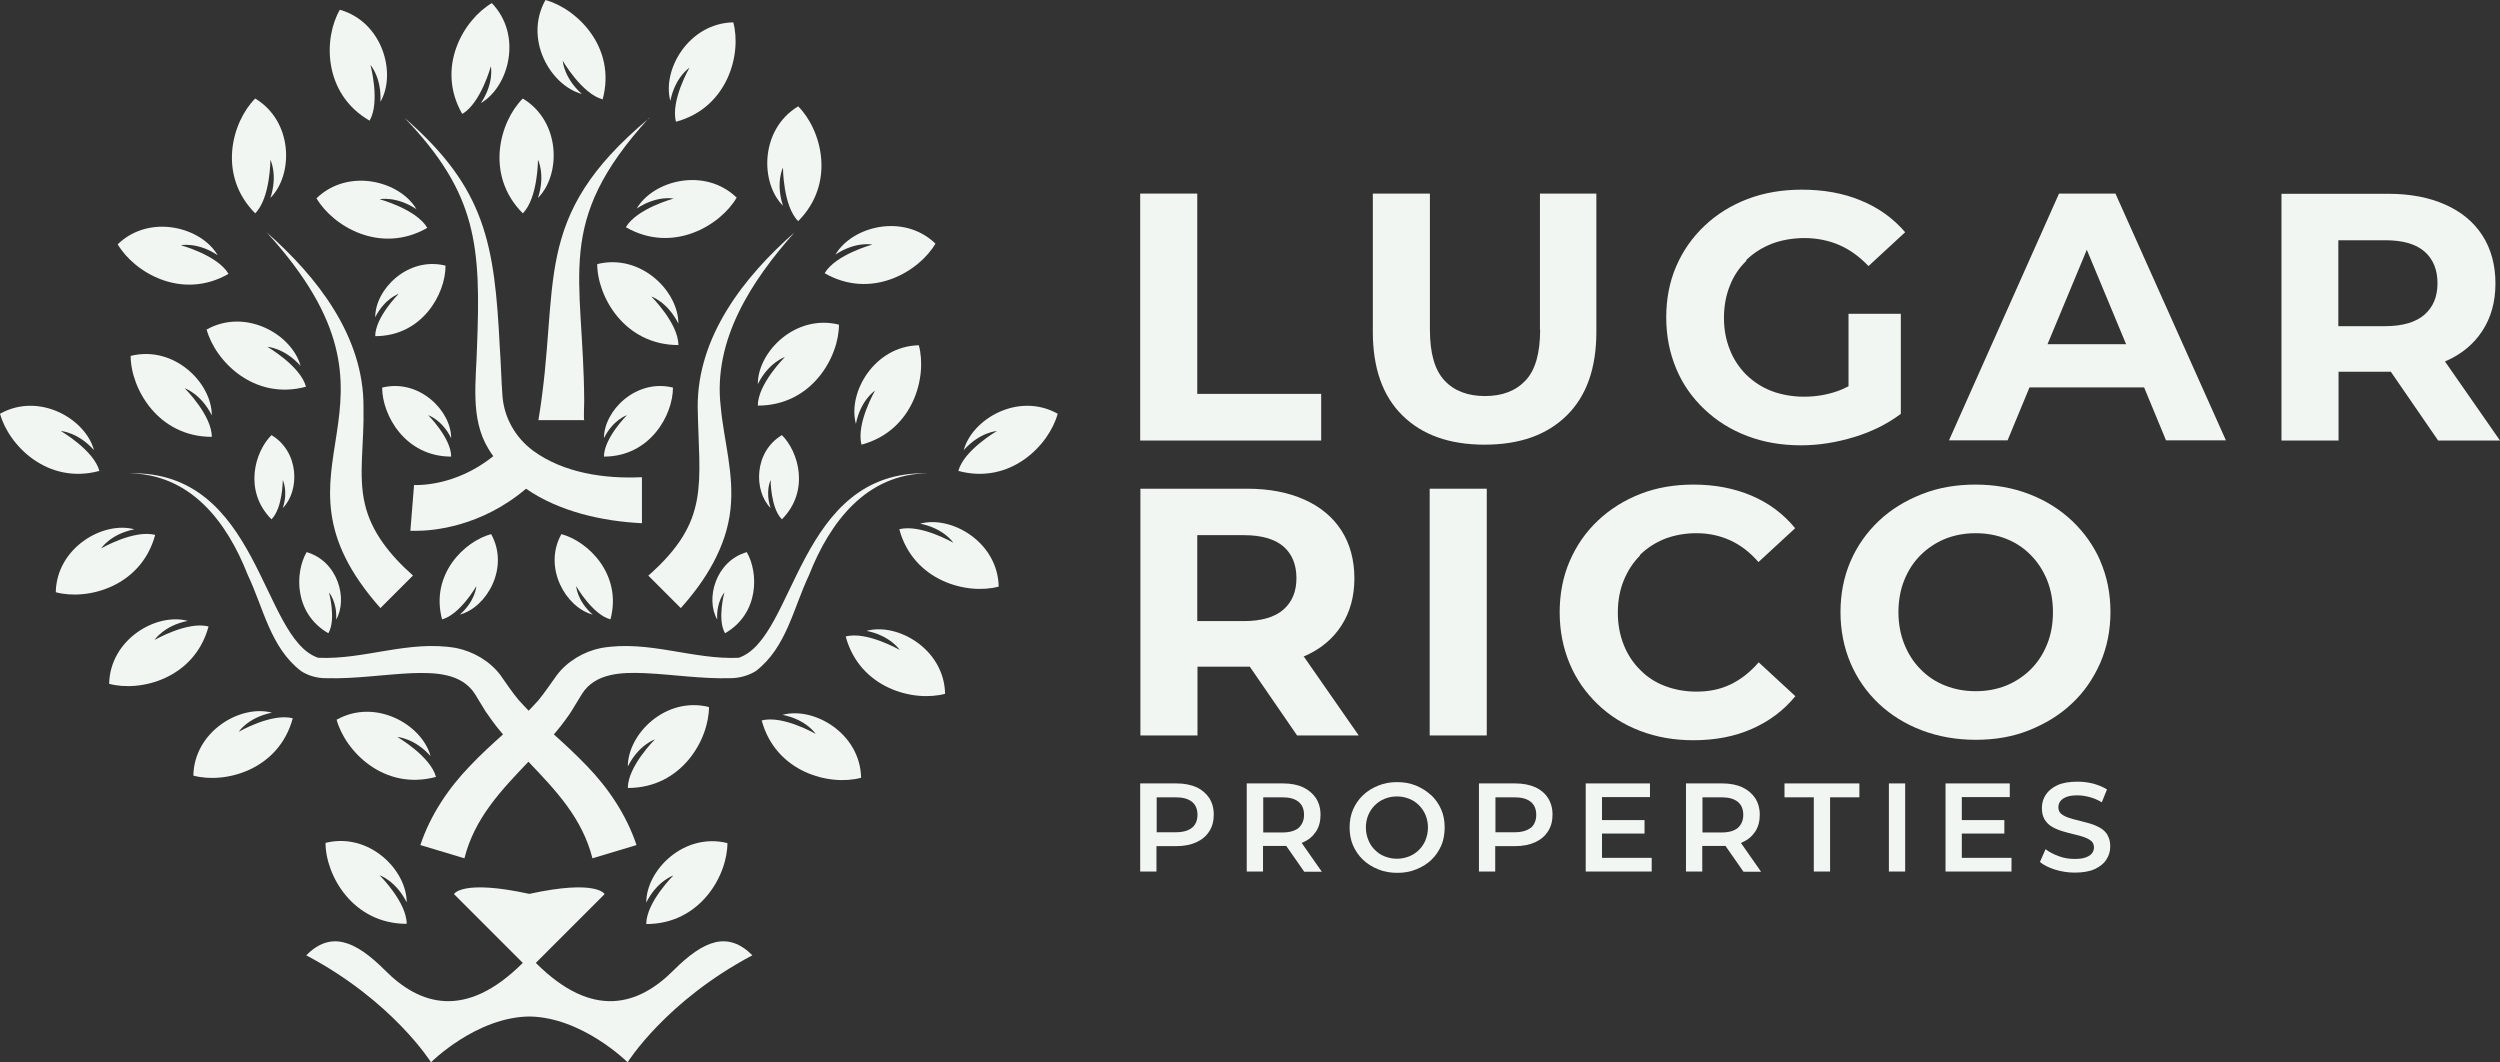 <?xml version="1.0" encoding="UTF-8"?>
<svg xmlns="http://www.w3.org/2000/svg" id="Layer_2" viewBox="0 0 115.2 48.95">
  <rect x="0" y="0" width="115.2" height="48.95" fill="#333333" stroke="none"/>
  <defs>
    <style>.cls-1{fill:#f2f6f3;}</style>
  </defs>
  <g id="Layer_1-2">
    <g>
      <g>
        <path class="cls-1" d="M34.06,30.31c-2.14,.1-4.17-.83-6.36-.45-.79,.16-1.55,.6-2.04,1.25-.26,.36-.57,.82-.85,1.16-.15,.17-.3,.32-.45,.48-.15-.16-.3-.31-.45-.48-.28-.33-.6-.8-.85-1.16-.49-.65-1.25-1.09-2.04-1.25-2.19-.38-4.22,.55-6.36,.45-2.64-.89-2.68-8.66-8.72-8.5,2.85,.03,4.52,2.24,5.48,4.69,.72,1.51,1.04,3.34,2.45,4.42,.33,.22,.77,.34,1.16,.33,1.32,.04,2.64-.17,3.93-.23,1.1-.04,2.3,0,2.92,.95l.5,.82c.15,.22,.46,.65,.63,.85,.06,.07,.11,.13,.17,.2-.5,.45-1.02,.92-1.52,1.45-.99,1.02-1.83,2.27-2.29,3.65l2.03,.61c.47-1.85,1.68-3.12,2.95-4.45,1.27,1.33,2.48,2.6,2.95,4.45l2.03-.61c-.46-1.38-1.3-2.63-2.29-3.65-.51-.53-1.02-1-1.52-1.45,.06-.07,.12-.13,.17-.2,.17-.2,.49-.63,.63-.85l.5-.82c.61-.96,1.82-1,2.92-.95,1.29,.06,2.61,.27,3.93,.23,.39,0,.83-.12,1.16-.33,1.41-1.08,1.73-2.91,2.45-4.42,.96-2.44,2.64-4.67,5.48-4.69-6.03-.16-6.08,7.61-8.72,8.5Z"></path>
        <path class="cls-1" d="M29.87,26.53c2.88-2.54,2.34-4.21,2.28-7.77-.02-3.26,2.14-6.01,4.46-8.05-1.97,2.22-3.76,4.94-3.4,8.02,.14,1.56,.63,3.09,.45,4.74-.18,1.73-1.16,3.3-2.29,4.55l-1.5-1.5h0Z"></path>
        <path class="cls-1" d="M17.53,28.02c-5.92-6.68,2.3-9.04-5.24-17.31,2.32,2.04,4.48,4.79,4.46,8.05,.04,1.62-.25,3.16,.06,4.45,.29,1.29,1.16,2.37,2.22,3.31l-1.5,1.5h0Z"></path>
        <path class="cls-1" d="M29.56,21.99c-1.72,.08-3.59-.2-4.98-1.21-.83-.61-1.37-1.55-1.43-2.59-.04-.48-.08-1.69-.12-2.19-.24-4.74-.64-7.32-4.39-10.57,3.37,3.51,3.52,5.93,3.34,10.59-.04,1.53-.32,3.27,.52,4.65,.07,.12,.15,.24,.23,.35-1.77,1.43-3.57,1.33-3.65,1.33l-.17,2.11s.11,0,.27,0c.75,0,2.97-.17,5.06-1.94,1.53,1.06,3.52,1.5,5.34,1.59v-2.11Z"></path>
        <path class="cls-1" d="M29.91,5.43c-4.41,4.84-3.02,7.21-2.99,13.06,0,.17-.03,.75,0,.87h-2.11c1.05-6.31-.45-9.29,5.11-13.92h0Z"></path>
        <path class="cls-1" d="M24.09,4.54c-1.06,1.06-1.76,3.52,0,5.29,.7-.7,.7-2.47,.7-2.47,0,0,.35,.7,0,1.76,1.06-1.06,1.06-3.52-.7-4.58Z"></path>
        <path class="cls-1" d="M11.76,4.54c-1.06,1.06-1.76,3.52,0,5.29,.7-.7,.7-2.47,.7-2.47,0,0,.35,.7,0,1.76,1.06-1.06,1.06-3.52-.7-4.58Z"></path>
        <path class="cls-1" d="M12.51,20.05c-.78,.78-1.29,2.58,0,3.88,.52-.52,.52-1.81,.52-1.81,0,0,.26,.52,0,1.29,.78-.78,.78-2.58-.52-3.36Z"></path>
        <path class="cls-1" d="M22.64,24.61c-1.24,.33-2.82,1.86-2.27,3.93,.83-.22,1.58-1.53,1.58-1.53,0,0-.04,.68-.76,1.31,1.24-.33,2.3-2.17,1.44-3.71Z"></path>
        <path class="cls-1" d="M25.86,24.61c1.24,.33,2.82,1.86,2.27,3.93-.83-.22-1.58-1.53-1.58-1.53,0,0,.04,.68,.76,1.31-1.24-.33-2.3-2.17-1.44-3.71Z"></path>
        <path class="cls-1" d="M36.03,20.05c.78,.78,1.29,2.58,0,3.88-.52-.52-.52-1.81-.52-1.81,0,0-.26,.52,0,1.29-.78-.78-.78-2.58,.52-3.36Z"></path>
        <path class="cls-1" d="M34.41,25.44c.55,.95,.58,2.83-1,3.74-.37-.63-.03-1.88-.03-1.88,0,0-.38,.43-.33,1.25-.55-.95-.08-2.7,1.37-3.11Z"></path>
        <path class="cls-1" d="M14.13,25.44c-.55,.95-.58,2.83,1,3.74,.37-.63,.03-1.88,.03-1.88,0,0,.38,.43,.33,1.25,.55-.95,.08-2.7-1.37-3.11Z"></path>
        <path class="cls-1" d="M15.66,.45c-.75,1.29-.79,3.86,1.37,5.11,.5-.86,.04-2.57,.04-2.57,0,0,.52,.59,.46,1.7,.75-1.29,.11-3.68-1.87-4.24Z"></path>
        <path class="cls-1" d="M14.58,9.13c.75,1.29,2.95,2.61,5.11,1.37-.5-.86-2.2-1.32-2.2-1.32,0,0,.77-.16,1.7,.46-.75-1.29-3.13-1.93-4.61-.5Z"></path>
        <path class="cls-1" d="M5.42,11.25c.75,1.29,2.95,2.61,5.11,1.37-.5-.86-2.2-1.32-2.2-1.32,0,0,.77-.16,1.7,.46-.75-1.29-3.13-1.93-4.61-.5Z"></path>
        <path class="cls-1" d="M0,19.06c.39,1.44,2.17,3.29,4.58,2.64-.26-.96-1.78-1.84-1.78-1.84,0,0,.79,.05,1.53,.88-.39-1.44-2.52-2.68-4.32-1.68Z"></path>
        <path class="cls-1" d="M48.74,19.06c-.39,1.44-2.17,3.29-4.58,2.64,.26-.96,1.78-1.84,1.78-1.84,0,0-.79,.05-1.53,.88,.39-1.44,2.52-2.68,4.32-1.68Z"></path>
        <path class="cls-1" d="M2.57,27.29c1.44,.39,3.93-.24,4.58-2.64-.96-.26-2.49,.62-2.49,.62,0,0,.43-.66,1.53-.88-1.44-.39-3.58,.85-3.62,2.9Z"></path>
        <path class="cls-1" d="M5.03,31.51c1.44,.39,3.93-.24,4.58-2.64-.96-.26-2.49,.62-2.49,.62,0,0,.43-.66,1.53-.88-1.44-.39-3.58,.85-3.62,2.9Z"></path>
        <path class="cls-1" d="M8.91,35.74c1.44,.39,3.93-.24,4.58-2.64-.96-.26-2.49,.62-2.49,.62,0,0,.43-.66,1.53-.88-1.44-.39-3.58,.85-3.62,2.9Z"></path>
        <path class="cls-1" d="M9.52,15.18c.39,1.44,2.17,3.29,4.58,2.64-.26-.96-1.78-1.84-1.78-1.84,0,0,.79,.05,1.53,.88-.39-1.44-2.52-2.68-4.32-1.68Z"></path>
        <path class="cls-1" d="M17.61,17.86c0,1.27,1.06,3.18,3.18,3.18,0-.85-1.06-1.91-1.06-1.91,0,0,.64,.21,1.06,1.06,0-1.27-1.48-2.75-3.18-2.33Z"></path>
        <path class="cls-1" d="M31.01,17.86c0,1.27-1.06,3.18-3.18,3.18,0-.85,1.06-1.91,1.06-1.91,0,0-.64,.21-1.06,1.06,0-1.27,1.48-2.75,3.18-2.33Z"></path>
        <path class="cls-1" d="M15.51,33.16c.39,1.44,2.17,3.29,4.58,2.64-.26-.96-1.78-1.84-1.78-1.84,0,0,.79,.05,1.53,.88-.39-1.44-2.52-2.68-4.32-1.68Z"></path>
        <path class="cls-1" d="M15,38.83c0,1.5,1.25,3.74,3.74,3.74,0-1-1.25-2.24-1.25-2.24,0,0,.75,.25,1.25,1.25,0-1.5-1.74-3.24-3.74-2.74Z"></path>
        <path class="cls-1" d="M33.52,38.84c0,1.5-1.25,3.74-3.74,3.74,0-1,1.25-2.24,1.25-2.24,0,0-.75,.25-1.25,1.25,0-1.5,1.74-3.24,3.74-2.74Z"></path>
        <path class="cls-1" d="M6.02,16.39c0,1.5,1.25,3.74,3.74,3.74,0-1-1.25-2.24-1.25-2.24,0,0,.75,.25,1.25,1.25,0-1.5-1.74-3.24-3.74-2.74Z"></path>
        <path class="cls-1" d="M27.52,12.16c0,1.5,1.25,3.74,3.74,3.74,0-1-1.25-2.24-1.25-2.24,0,0,.75,.25,1.25,1.25,0-1.5-1.74-3.24-3.74-2.74Z"></path>
        <path class="cls-1" d="M25.13,0c1.44,.39,3.29,2.17,2.64,4.58-.96-.26-1.84-1.78-1.84-1.78,0,0,.05,.79,.88,1.53-1.44-.39-2.68-2.52-1.68-4.32Z"></path>
        <path class="cls-1" d="M36.78,4.9c1.06,1.06,1.76,3.52,0,5.29-.7-.7-.7-2.47-.7-2.47,0,0-.35,.7,0,1.76-1.06-1.06-1.06-3.52,.7-4.58Z"></path>
        <path class="cls-1" d="M43.11,11.22c-.75,1.29-2.95,2.61-5.11,1.37,.5-.86,2.2-1.32,2.2-1.32,0,0-.77-.16-1.7,.46,.75-1.29,3.13-1.93,4.61-.5Z"></path>
        <path class="cls-1" d="M33.95,9.1c-.75,1.29-2.95,2.61-5.11,1.37,.5-.86,2.2-1.32,2.2-1.32,0,0-.77-.16-1.7,.46,.75-1.29,3.13-1.93,4.61-.5Z"></path>
        <path class="cls-1" d="M42.34,15.91c.39,1.44-.24,3.93-2.64,4.58-.26-.96,.62-2.49,.62-2.49,0,0-.66,.43-.88,1.53-.39-1.44,.85-3.58,2.9-3.62Z"></path>
        <path class="cls-1" d="M46.02,27.03c-1.44,.39-3.93-.24-4.58-2.64,.96-.26,2.49,.62,2.49,.62,0,0-.43-.66-1.53-.88,1.44-.39,3.58,.85,3.62,2.9Z"></path>
        <path class="cls-1" d="M43.55,31.97c-1.44,.39-3.93-.24-4.58-2.64,.96-.26,2.49,.62,2.49,.62,0,0-.43-.66-1.53-.88,1.44-.39,3.58,.85,3.62,2.9Z"></path>
        <path class="cls-1" d="M39.68,35.84c-1.44,.39-3.93-.24-4.58-2.64,.96-.26,2.49,.62,2.49,.62,0,0-.43-.66-1.53-.88,1.44-.39,3.58,.85,3.62,2.9Z"></path>
        <path class="cls-1" d="M38.66,14.95c0,1.5-1.25,3.74-3.74,3.74,0-1,1.25-2.24,1.25-2.24,0,0-.75,.25-1.25,1.25,0-1.5,1.74-3.24,3.74-2.74Z"></path>
        <path class="cls-1" d="M20.53,12.25c0,1.3-1.08,3.24-3.24,3.24,0-.87,1.08-1.95,1.08-1.95,0,0-.65,.22-1.08,1.08,0-1.3,1.51-2.81,3.24-2.38Z"></path>
        <path class="cls-1" d="M32.67,32.57c0,1.5-1.25,3.74-3.74,3.74,0-1,1.25-2.24,1.25-2.24,0,0-.75,.25-1.25,1.25,0-1.5,1.74-3.24,3.74-2.74Z"></path>
        <path class="cls-1" d="M33.79,1.03c.39,1.44-.24,3.93-2.64,4.58-.26-.96,.62-2.49,.62-2.49,0,0-.66,.43-.88,1.53-.39-1.44,.85-3.58,2.9-3.62Z"></path>
        <path class="cls-1" d="M22.67,.14c-1.29,.75-2.61,2.95-1.37,5.11,.86-.5,1.32-2.2,1.32-2.2,0,0,.16,.77-.46,1.7,1.29-.75,1.93-3.13,.5-4.61Z"></path>
        <path class="cls-1" d="M31.03,44.72c-1.59,1.59-3.7,2.29-6.34-.35l3.17-3.17s-.35-.69-3.47-.01c-3.12-.68-3.47,.01-3.47,.01l3.17,3.17c-2.64,2.64-4.76,1.94-6.34,.35-1.41-1.41-2.52-1.82-3.64-.7,3.99,2.11,5.75,4.93,5.75,4.93,0,0,2.08-2.08,4.53-2.11,2.44,.03,4.53,2.11,4.53,2.11,0,0,1.76-2.82,5.75-4.93-1.12-1.12-2.23-.71-3.64,.7Z"></path>
      </g>
      <g>
        <g>
          <polygon class="cls-1" points="55.17 8.92 52.54 8.92 52.54 20.3 60.88 20.3 60.88 18.15 55.17 18.15 55.17 8.92"></polygon>
          <path class="cls-1" d="M70.97,15.19c0,1.08-.22,1.86-.67,2.34-.45,.48-1.07,.72-1.87,.72s-1.43-.24-1.87-.72c-.45-.48-.67-1.26-.67-2.34v-6.27h-2.63v6.37c0,1.67,.45,2.95,1.36,3.85,.91,.9,2.17,1.35,3.79,1.35s2.88-.45,3.79-1.35c.91-.9,1.36-2.18,1.36-3.85v-6.37h-2.6v6.27h0Z"></path>
          <path class="cls-1" d="M80.47,11.98c.33-.32,.72-.57,1.18-.75,.45-.17,.96-.26,1.51-.26s1.11,.11,1.59,.32c.49,.21,.94,.54,1.35,.97l1.69-1.56c-.55-.64-1.23-1.13-2.04-1.46-.81-.34-1.72-.5-2.72-.5-.91,0-1.74,.14-2.5,.43s-1.42,.7-1.98,1.23c-.56,.53-1,1.15-1.31,1.87-.31,.72-.46,1.5-.46,2.36s.16,1.64,.46,2.36,.74,1.34,1.3,1.87c.56,.53,1.21,.94,1.97,1.23s1.58,.43,2.48,.43c.81,0,1.63-.13,2.45-.38,.82-.25,1.54-.61,2.15-1.07v-4.61h-2.41v3.34c-.18,.09-.35,.17-.53,.23-.49,.17-1,.25-1.52,.25s-1.04-.09-1.49-.26c-.45-.17-.84-.43-1.17-.75-.33-.33-.59-.72-.76-1.16-.18-.45-.27-.93-.27-1.46s.09-1.04,.27-1.48c.17-.45,.43-.83,.76-1.15Z"></path>
          <path class="cls-1" d="M94.88,8.92l-5.07,11.37h2.7l1.01-2.44h5.28l1.01,2.44h2.76l-5.09-11.37h-2.59Zm-.53,6.94l1.81-4.35,1.81,4.35h-3.61Z"></path>
          <path class="cls-1" d="M115.2,20.3l-2.54-3.65s.02,0,.02,0c.74-.32,1.31-.79,1.71-1.41,.4-.61,.6-1.34,.6-2.18s-.2-1.59-.6-2.21-.97-1.09-1.71-1.42c-.74-.33-1.61-.5-2.63-.5h-4.92v11.37h2.63v-3.17h2.41l2.18,3.17h2.84Zm-3.48-8.71c.4,.35,.6,.84,.6,1.46s-.2,1.1-.6,1.45-1.01,.53-1.82,.53h-2.15v-3.96h2.15c.81,0,1.42,.17,1.82,.52Z"></path>
        </g>
        <g>
          <path class="cls-1" d="M60.1,30.24c.74-.32,1.31-.79,1.71-1.41s.6-1.34,.6-2.18-.2-1.59-.6-2.21c-.4-.62-.97-1.09-1.71-1.42s-1.61-.5-2.63-.5h-4.92v11.37h2.63v-3.17h2.41l2.18,3.17h2.84l-2.54-3.65h.02Zm-.96-5.06c.4,.35,.6,.84,.6,1.46s-.2,1.1-.6,1.45c-.4,.35-1.01,.53-1.82,.53h-2.15v-3.96h2.15c.81,0,1.42,.18,1.82,.52Z"></path>
          <rect class="cls-1" x="65.88" y="22.52" width="2.63" height="11.37"></rect>
          <path class="cls-1" d="M75.56,25.58c.32-.32,.71-.57,1.15-.75,.45-.17,.93-.26,1.46-.26,.56,0,1.08,.11,1.56,.33s.91,.55,1.3,1l1.69-1.56c-.54-.66-1.21-1.16-2.01-1.5-.8-.34-1.69-.51-2.67-.51-.89,0-1.71,.14-2.45,.43s-1.4,.7-1.96,1.23-.99,1.15-1.3,1.87c-.31,.72-.46,1.5-.46,2.36s.16,1.64,.46,2.36,.74,1.34,1.29,1.87c.55,.53,1.2,.94,1.96,1.23s1.57,.43,2.45,.43c1,0,1.9-.17,2.69-.52,.8-.35,1.47-.85,2.01-1.51l-1.69-1.56c-.39,.45-.82,.79-1.3,1.02s-1,.33-1.56,.33c-.53,0-1.02-.09-1.46-.26-.45-.17-.83-.42-1.15-.75-.32-.32-.58-.71-.75-1.15-.18-.45-.27-.94-.27-1.48s.09-1.04,.27-1.48c.18-.44,.43-.83,.75-1.15Z"></path>
          <path class="cls-1" d="M96.79,25.86c-.31-.71-.75-1.33-1.31-1.86-.56-.53-1.22-.94-1.97-1.23-.75-.29-1.58-.44-2.48-.44s-1.71,.14-2.47,.44-1.42,.7-1.98,1.23-1,1.15-1.31,1.87c-.31,.72-.46,1.5-.46,2.34s.16,1.63,.46,2.34c.31,.72,.74,1.34,1.3,1.87,.56,.53,1.22,.94,1.98,1.23s1.59,.44,2.49,.44,1.71-.14,2.46-.44,1.41-.7,1.97-1.23c.56-.52,.99-1.15,1.31-1.87,.31-.72,.47-1.5,.47-2.35,0-.86-.16-1.64-.47-2.35Zm-2.46,3.83c-.18,.45-.43,.83-.75,1.15s-.7,.57-1.13,.75c-.43,.17-.89,.26-1.41,.26s-.98-.09-1.41-.26c-.43-.17-.81-.42-1.13-.75-.32-.32-.57-.71-.75-1.16-.18-.45-.27-.94-.27-1.47s.09-1.04,.27-1.48c.18-.45,.43-.83,.75-1.15s.7-.57,1.13-.75c.43-.17,.89-.26,1.41-.26s.98,.09,1.41,.26c.43,.17,.81,.42,1.13,.75,.32,.32,.57,.71,.75,1.15,.18,.45,.27,.94,.27,1.48,0,.54-.09,1.04-.27,1.48Z"></path>
        </g>
        <g>
          <path class="cls-1" d="M55.14,36.28c-.26-.12-.57-.18-.93-.18h-1.67v4.06h.75v-1.17h.91c.36,0,.67-.06,.93-.18,.26-.12,.45-.28,.59-.5,.14-.21,.21-.47,.21-.77s-.07-.55-.21-.77c-.14-.21-.34-.38-.59-.5Zm-.21,1.86c-.17,.14-.42,.21-.75,.21h-.88v-1.61h.88c.33,0,.58,.07,.75,.21,.17,.14,.25,.34,.25,.6,0,.26-.09,.46-.26,.6Z"></path>
          <path class="cls-1" d="M60.05,38.81c.26-.11,.45-.28,.59-.49,.14-.21,.21-.47,.21-.77s-.07-.55-.21-.77c-.14-.21-.34-.38-.59-.5-.26-.12-.57-.18-.93-.18h-1.67v4.06h.75v-1.18h.91c.05,0,.11,0,.16,0l.83,1.19h.81l-.93-1.33,.06-.02Zm-.21-1.86c.17,.14,.25,.34,.25,.6s-.09,.45-.25,.6c-.17,.14-.42,.21-.75,.21h-.88v-1.62h.88c.33,0,.58,.07,.75,.21Z"></path>
          <path class="cls-1" d="M65.94,36.64c-.2-.19-.43-.33-.69-.44-.27-.11-.55-.16-.87-.16s-.6,.05-.87,.16c-.27,.11-.5,.25-.7,.44-.2,.19-.35,.41-.46,.66-.11,.25-.16,.53-.16,.83s.05,.58,.16,.83,.26,.47,.46,.66,.43,.33,.7,.44,.56,.16,.88,.16,.6-.05,.87-.16,.5-.25,.69-.43,.35-.41,.46-.66c.11-.25,.16-.54,.16-.84s-.05-.58-.16-.83c-.11-.25-.26-.47-.46-.66Zm-.25,2.07c-.07,.17-.17,.32-.3,.45-.13,.13-.28,.23-.45,.3-.18,.07-.36,.11-.57,.11s-.39-.04-.57-.11c-.18-.07-.32-.17-.45-.3-.13-.13-.23-.28-.3-.46s-.11-.36-.11-.57,.04-.4,.11-.57,.17-.32,.3-.45c.13-.13,.28-.23,.45-.3,.17-.07,.36-.11,.57-.11s.39,.04,.57,.11c.18,.07,.32,.17,.45,.3,.13,.13,.23,.28,.3,.45s.11,.36,.11,.57-.04,.4-.11,.57Z"></path>
          <path class="cls-1" d="M70.75,36.28c-.26-.12-.57-.18-.93-.18h-1.67v4.06h.75v-1.17h.91c.36,0,.67-.06,.93-.18,.26-.12,.45-.28,.59-.5,.14-.21,.21-.47,.21-.77s-.07-.55-.21-.77-.34-.38-.59-.5Zm-.21,1.86c-.17,.14-.42,.21-.75,.21h-.88v-1.61h.88c.33,0,.58,.07,.75,.21,.17,.14,.25,.34,.25,.6s-.09,.46-.25,.6Z"></path>
          <polygon class="cls-1" points="73.82 38.41 75.78 38.41 75.78 37.79 73.82 37.79 73.82 36.73 76.03 36.73 76.03 36.1 73.07 36.1 73.07 40.16 76.11 40.16 76.11 39.53 73.82 39.53 73.82 38.41"></polygon>
          <path class="cls-1" d="M80.29,38.81c.26-.11,.45-.28,.59-.49,.14-.21,.21-.47,.21-.77s-.07-.55-.21-.77c-.14-.21-.34-.38-.59-.5-.26-.12-.57-.18-.93-.18h-1.67v4.06h.75v-1.18h.91c.05,0,.11,0,.16,0l.83,1.19h.81l-.93-1.33,.06-.02Zm-.21-1.86c.17,.14,.25,.34,.25,.6s-.09,.45-.25,.6c-.17,.14-.42,.21-.75,.21h-.88v-1.62h.88c.33,0,.58,.07,.75,.21Z"></path>
          <polygon class="cls-1" points="82.23 36.74 83.58 36.74 83.58 40.16 84.33 40.16 84.33 36.74 85.68 36.74 85.68 36.1 82.23 36.1 82.23 36.74"></polygon>
          <rect class="cls-1" x="87.04" y="36.1" width=".75" height="4.06"></rect>
          <polygon class="cls-1" points="90.4 38.41 92.36 38.41 92.36 37.79 90.4 37.79 90.4 36.73 92.61 36.73 92.61 36.1 89.65 36.1 89.65 40.16 92.69 40.16 92.69 39.53 90.4 39.53 90.4 38.41"></polygon>
          <path class="cls-1" d="M97.12,38.48c-.09-.14-.2-.25-.34-.33-.14-.08-.3-.15-.47-.2-.17-.05-.34-.09-.52-.14-.18-.04-.33-.08-.47-.13s-.25-.1-.34-.18c-.09-.07-.13-.18-.13-.3,0-.11,.03-.2,.09-.28s.16-.15,.29-.2c.13-.05,.3-.07,.51-.07,.18,0,.36,.03,.55,.08,.19,.05,.38,.13,.56,.24l.24-.59c-.18-.12-.39-.2-.63-.27-.24-.06-.48-.09-.73-.09-.37,0-.68,.05-.92,.16-.24,.11-.42,.26-.54,.44-.12,.18-.18,.39-.18,.61s.04,.39,.13,.54c.09,.14,.2,.25,.34,.33s.3,.15,.47,.2c.17,.05,.34,.1,.52,.14,.17,.04,.33,.08,.47,.13s.26,.11,.34,.18c.09,.07,.13,.18,.13,.3,0,.1-.03,.19-.09,.27s-.16,.14-.29,.19c-.13,.05-.3,.07-.52,.07-.25,0-.5-.04-.73-.13-.24-.09-.44-.19-.6-.32l-.26,.59c.17,.14,.4,.26,.69,.35,.29,.09,.59,.14,.91,.14,.37,0,.68-.05,.92-.16,.24-.11,.43-.26,.54-.44,.12-.18,.18-.38,.18-.6,0-.21-.04-.39-.13-.53Z"></path>
        </g>
      </g>
    </g>
  </g>
</svg>

